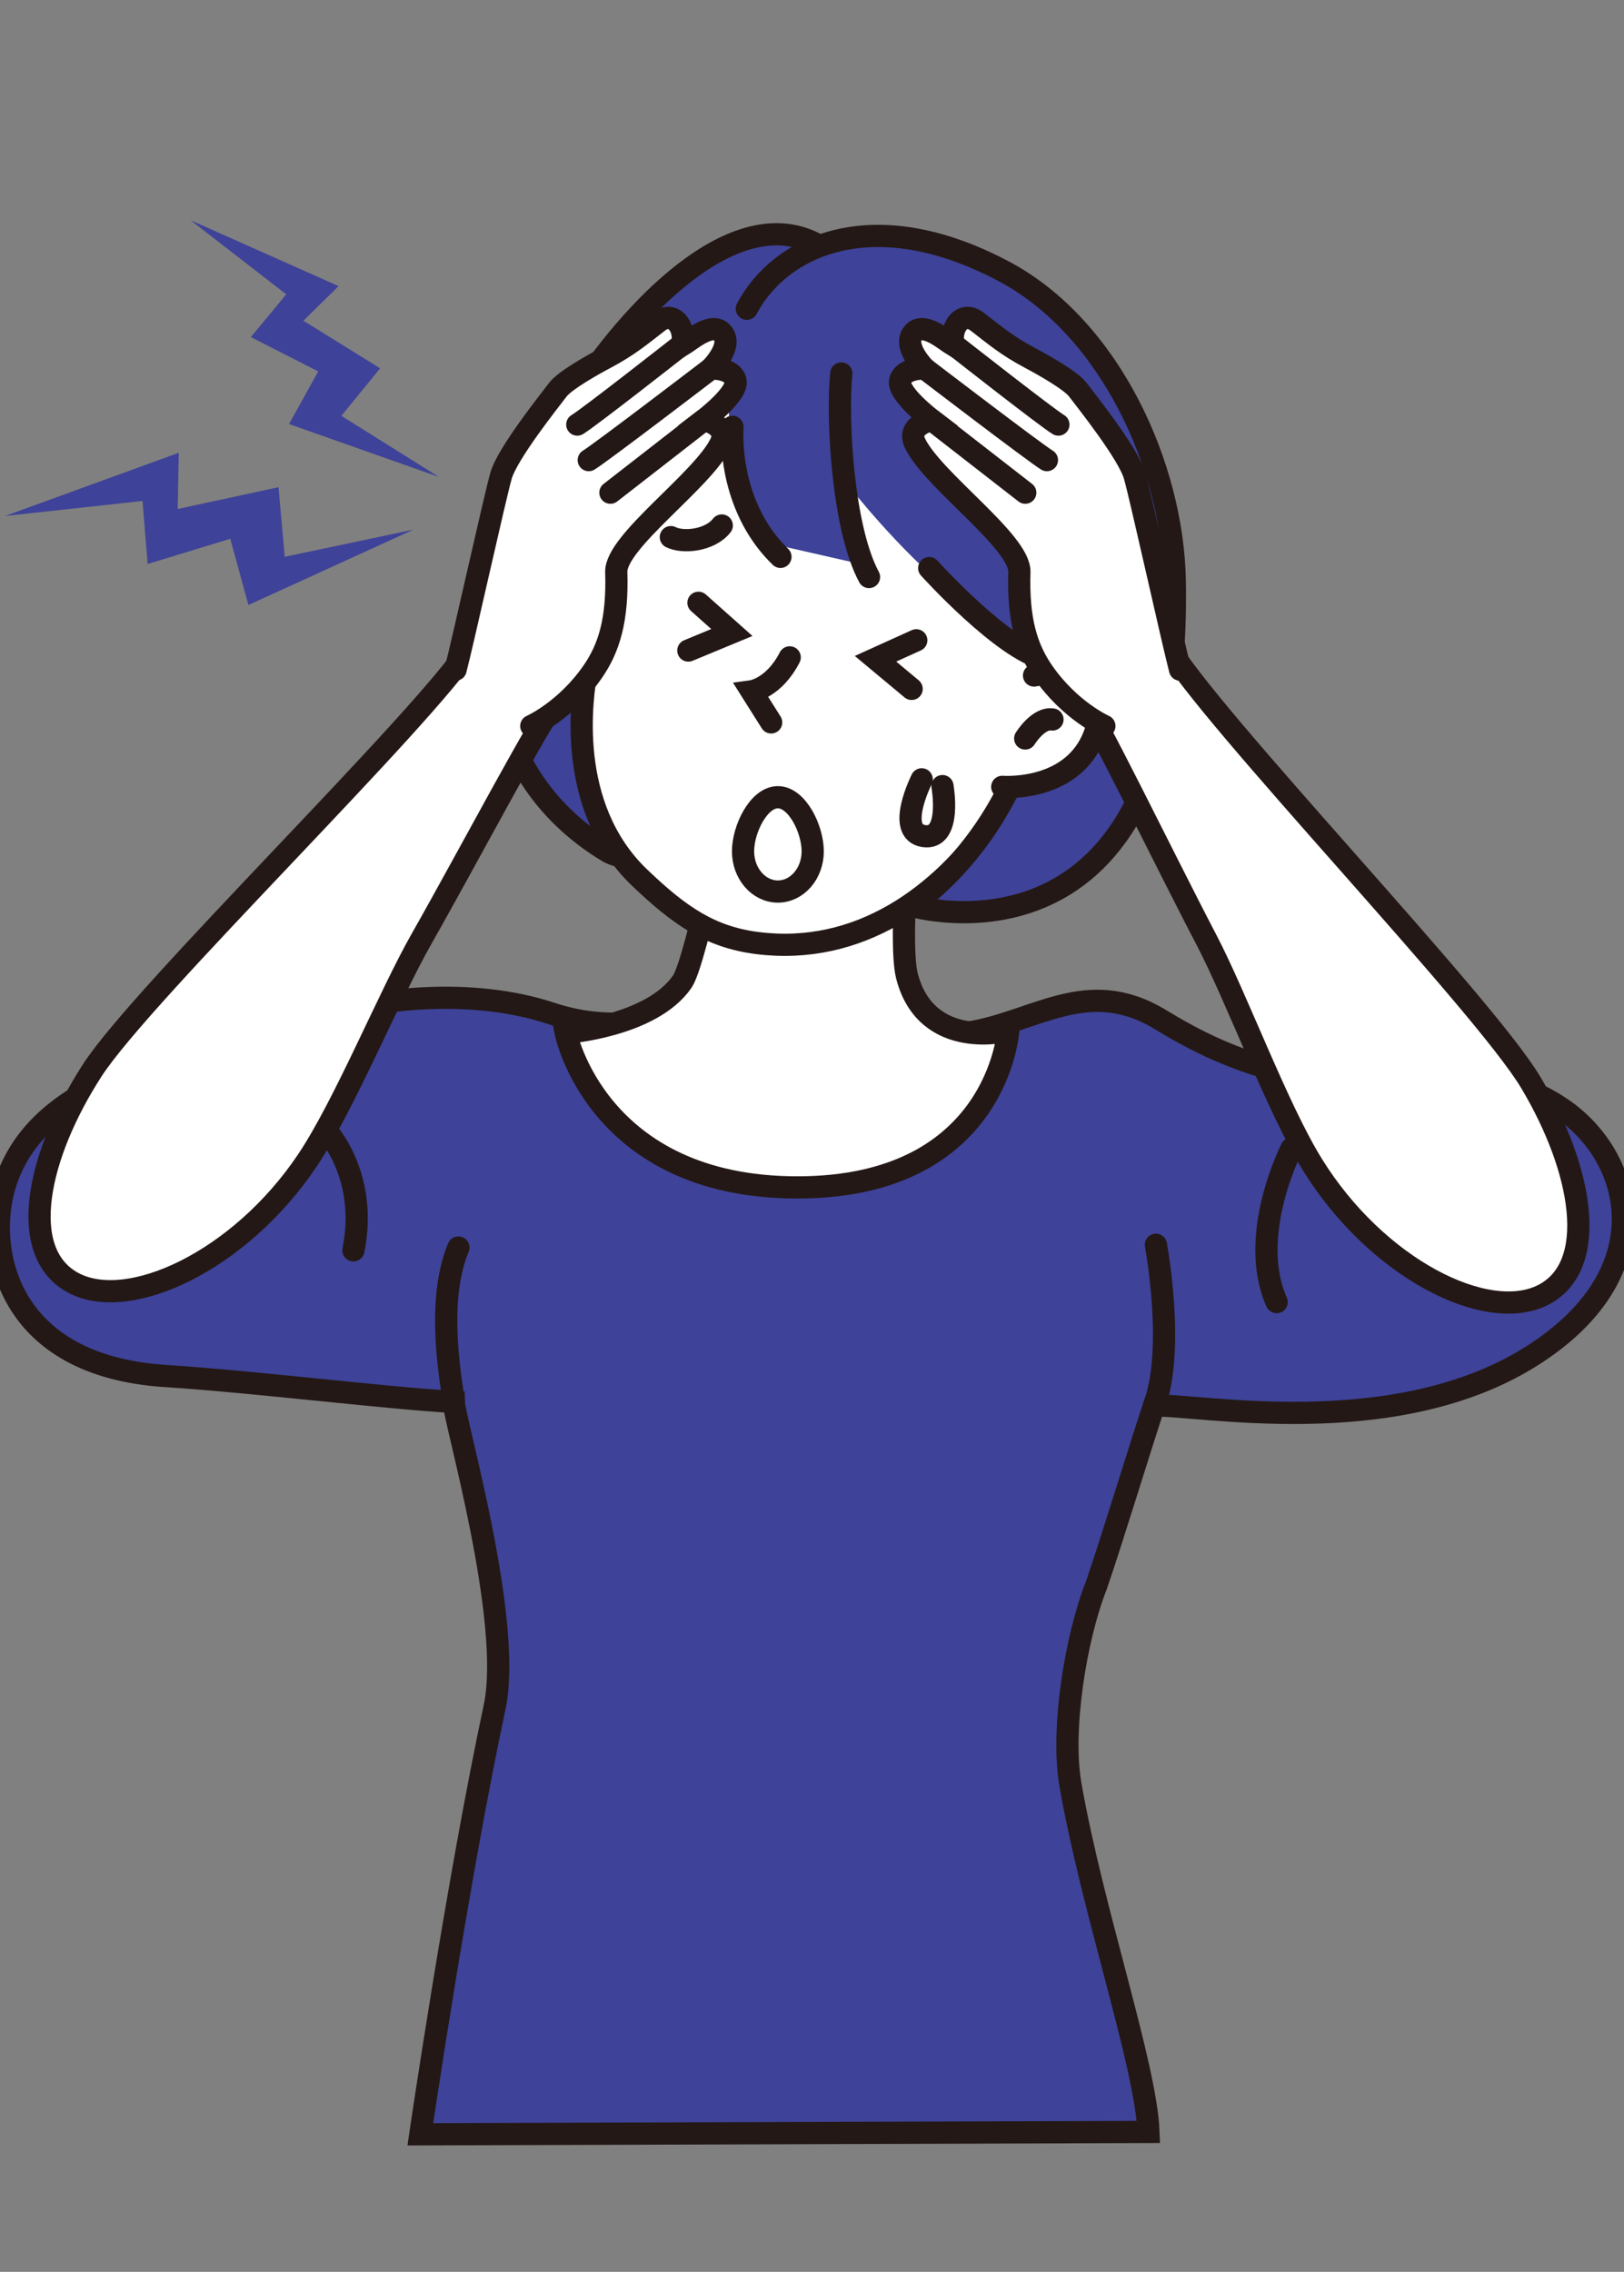 <?xml version="1.0" encoding="utf-8"?>
<svg xmlns="http://www.w3.org/2000/svg" fill="none" height="100%" overflow="visible" preserveAspectRatio="none" style="display: block;" viewBox="0 0 118 165" width="100%">
<rect x="0" y="0" width="118" height="165" fill="#808080" stroke="none"/>
<g clip-path="url(#clip0_0_159)" id="Frame">
<path d="M95.732 78.451C89.848 77.328 86.554 75.395 84.259 74.018C78.968 70.843 75.216 74.253 70.281 75.009C65.265 75.778 64.708 73.337 57.911 73.503C47.623 73.753 44.982 75.228 39.988 73.582C34.517 71.779 26.984 72.168 20.552 74.689C16.097 76.435 2.871 77.241 0.306 86.24C-0.99 90.792 0.458 99.204 12.049 99.94C18.392 100.343 28.11 101.551 32.97 101.82C33.003 103.151 37.282 117.7 35.939 123.982C33.24 136.608 30.54 155.011 30.54 155.011L83.448 154.84C83.264 149.999 79.381 138.791 77.779 129.623C77.075 125.592 78.169 118.907 79.669 115.117C80.739 112.027 83.089 104.328 83.853 102.089C86.957 101.954 101.13 104.775 111.118 98.597C120.79 92.613 118.811 84.091 113.412 80.465C108.013 76.839 105.583 80.331 95.731 78.451H95.732Z" fill="#3E4298" id="Vector" stroke="#231815" stroke-linecap="round" stroke-width="1.613"/>
<path d="M73.258 74.858C73.258 74.858 67.331 76.4 65.902 70.895C65.181 68.117 66.443 55.91 66.443 55.91L53.214 56.658C53.214 56.658 50.617 69.779 49.571 71.298C47.327 74.555 41.105 75.009 41.105 75.009C41.105 75.009 43.363 86.24 57.939 86.24C72.515 86.24 73.258 74.858 73.258 74.858Z" fill="white" id="Vector_2" stroke="#231815" stroke-linecap="round" stroke-width="1.613"/>
<path d="M62.948 21.388C62.948 21.388 62.511 20.217 60.542 18.57C54.688 13.667 46.923 21.369 42.624 27.613C40.406 30.836 38.548 33.382 36.857 39.717C34.275 49.395 36.832 57.33 44.03 61.769C48.438 64.487 48.476 52.995 48.476 52.995C48.476 52.995 45.034 48.249 45.722 44.549C46.411 40.849 47.741 38.597 52.728 34.198C57.716 29.8 61.831 24.655 62.946 21.389L62.948 21.388Z" fill="#3E4298" id="Vector_3" stroke="#231815" stroke-linecap="round" stroke-width="1.613"/>
<g id="Vector_4">
<path d="M44.661 41.362C44.661 41.362 39.366 38.77 39.025 44.103C38.684 49.435 44.171 50.771 44.171 50.771" fill="white"/>
<path d="M44.661 41.362C44.661 41.362 39.366 38.77 39.025 44.103C38.684 49.435 44.171 50.771 44.171 50.771" stroke="#231815" stroke-linecap="round" stroke-width="1.613"/>
</g>
<path d="M44.77 35.621C43.299 39.341 43.647 43.148 42.642 48.583C42.275 50.568 41.067 58.572 46.467 63.734C49.343 66.485 51.585 68.058 55.029 68.493C62.339 69.416 68.311 65.189 72.326 59.376C75.004 55.496 77.232 46.734 76.723 41.37C76.215 36.007 68.241 25.989 60.07 26.744C51.897 27.5 47.43 28.899 44.771 35.621H44.77Z" fill="white" id="Vector_5" stroke="#231815" stroke-linecap="round" stroke-width="1.613"/>
<path d="M57.381 47.743C56.226 49.99 54.608 50.209 54.608 50.209L56.033 52.467" id="Vector_6" stroke="#231815" stroke-linecap="round" stroke-width="1.613"/>
<path d="M53.455 24.614C52.232 30.196 53.216 36.398 56.509 39.596L62.943 41.06C62.943 41.06 62.034 38.673 61.685 35.307C61.685 35.307 65.325 39.966 69.03 42.922C71.118 44.588 75.807 48.006 75.94 47.876C75.487 54.066 71.097 62.839 66.756 65.706C66.756 65.706 71.666 65.861 74.828 65.122C80.614 63.768 85.657 57.382 85.172 40.926C84.972 34.125 80.702 23.83 72.946 19.712C61.942 13.869 54.678 19.034 53.455 24.616V24.614Z" fill="#3E4298" id="Vector_7"/>
<path d="M76.781 31.562C78.833 35.291 80.237 38.921 80.539 42.24" id="Vector_8" stroke="#231815" stroke-linecap="round" stroke-width="1.613"/>
<path d="M53.219 30.999C53.094 33.435 53.7 37.534 56.709 40.443" id="Vector_9" stroke="#231815" stroke-linecap="round" stroke-width="1.613"/>
<path d="M73.286 57.31C71.67 60.536 69.324 63.541 66.233 65.791C66.233 65.791 85.913 71.572 85.358 42.135C85.204 33.93 80.702 23.83 72.946 19.711C63.413 14.649 56.687 17.849 54.264 22.424" id="Vector_10" stroke="#231815" stroke-linecap="round" stroke-width="1.613"/>
<path d="M67.517 41.261C67.517 41.261 72.878 47.207 75.941 47.874" id="Vector_11" stroke="#231815" stroke-linecap="round" stroke-width="1.613"/>
<path d="M61.127 27.125C60.799 30.347 61.221 38.346 63.143 41.908" id="Vector_12" stroke="#231815" stroke-linecap="round" stroke-width="1.613"/>
<g id="Vector_13">
<path d="M75.134 49.062C75.134 49.062 80.769 47.792 79.794 52.397C78.687 57.626 72.823 57.147 72.823 57.147" fill="white"/>
<path d="M75.134 49.062C75.134 49.062 80.769 47.792 79.794 52.397C78.687 57.626 72.823 57.147 72.823 57.147" stroke="#231815" stroke-linecap="round" stroke-width="1.613"/>
</g>
<g id="Vector_14">
<path d="M74.491 53.635C74.491 53.635 75.443 52.091 76.474 52.255Z" fill="white"/>
<path d="M74.491 53.635C74.491 53.635 75.443 52.091 76.474 52.255" stroke="#231815" stroke-linecap="round" stroke-width="1.613"/>
</g>
<path d="M83.988 90.405C83.988 90.405 85.406 97.993 83.853 102.09" id="Vector_15" stroke="#231815" stroke-linecap="round" stroke-width="1.613"/>
<path d="M52.445 38.165C51.587 39.266 49.62 39.453 48.743 39.01" id="Vector_16" stroke="#231815" stroke-linecap="round" stroke-width="1.613"/>
<path d="M66.971 56.602C66.971 56.602 65.051 60.408 67.117 60.722C69.183 61.035 68.481 57.093 68.481 57.093" id="Vector_17" stroke="#231815" stroke-linecap="round" stroke-width="1.613"/>
<path d="M50.75 43.779L53.177 45.938L50.014 47.248" id="Vector_18" stroke="#231815" stroke-linecap="round" stroke-width="1.613"/>
<path d="M66.577 46.504L63.614 47.845L66.24 50.033" id="Vector_19" stroke="#231815" stroke-linecap="round" stroke-width="1.613"/>
<path d="M30.038 38.467L18.051 43.94L16.732 39.129L10.729 40.962L10.355 36.383L0.372 37.474L12.99 32.884L12.908 36.968L20.237 35.383L20.687 40.441L30.038 38.467Z" fill="#3E4298" id="Vector_20"/>
<path d="M31.89 34.639L21.001 30.797L23.122 26.975L18.226 24.481L20.799 21.377L13.857 16L24.601 20.779L22.045 23.295L27.622 26.75L24.803 30.2L31.89 34.639Z" fill="#3E4298" id="Vector_21"/>
<path d="M32.969 101.821C32.834 100.545 31.619 94.636 33.307 90.606" id="Vector_22" stroke="#231815" stroke-linecap="round" stroke-width="1.613"/>
<path d="M59.052 61.83C59.052 63.443 57.919 64.751 56.521 64.751C55.124 64.751 53.99 63.443 53.99 61.83C53.99 60.216 55.124 57.901 56.521 57.901C57.919 57.901 59.052 60.216 59.052 61.83Z" fill="white" id="Vector_23" stroke="#231815" stroke-linecap="round" stroke-width="1.613"/>
<g id="Group">
<g id="Vector_24">
<path d="M84.796 46.825C87.883 52.168 107.758 72.816 111.219 78.605C114.975 84.887 116.248 91.934 112.13 94.045C108.012 96.156 100.02 92.092 95.372 84.605C92.803 80.466 89.871 72.476 87.638 68.216C84.58 62.377 79.119 51.092 78.6 50.937" fill="white"/>
<path d="M84.796 46.825C87.883 52.168 107.758 72.816 111.219 78.605C114.975 84.887 116.248 91.934 112.13 94.045C108.012 96.156 100.02 92.092 95.372 84.605C92.803 80.466 89.871 72.476 87.638 68.216C84.58 62.377 79.119 51.092 78.6 50.937" stroke="#231815" stroke-linecap="round" stroke-width="1.613"/>
</g>
<g id="Group_2">
<g id="Vector_25">
<path d="M85.743 48.634C85.24 46.736 82.851 35.938 82.436 34.531C81.956 32.902 78.927 29.113 78.319 28.308C77.812 27.634 75.822 26.516 74.81 25.979C73.176 25.112 72.246 24.322 71.031 23.382C69.817 22.442 68.962 23.964 69.305 25.101C68.679 24.72 67.068 23.273 66.328 24.222C65.589 25.172 67.187 26.766 67.187 26.766C67.187 26.766 65.667 26.696 65.408 27.627C65.148 28.558 67.702 30.5 67.702 30.5C67.702 30.5 65.85 30.884 66.488 32.201C67.793 34.898 74.136 39.343 74.069 41.547C73.961 45.009 74.586 47.066 75.79 48.8C77.746 51.623 80.244 52.729 80.244 52.729" fill="white"/>
<path d="M85.743 48.634C85.24 46.736 82.851 35.938 82.436 34.531C81.956 32.902 78.927 29.113 78.319 28.308C77.812 27.634 75.822 26.516 74.81 25.979C73.176 25.112 72.246 24.322 71.031 23.382C69.817 22.442 68.962 23.964 69.305 25.101C68.679 24.72 67.068 23.273 66.328 24.222C65.589 25.172 67.187 26.766 67.187 26.766C67.187 26.766 65.667 26.696 65.408 27.627C65.148 28.558 67.702 30.5 67.702 30.5C67.702 30.5 65.85 30.884 66.488 32.201C67.793 34.898 74.136 39.343 74.069 41.547C73.961 45.009 74.586 47.066 75.79 48.8C77.746 51.623 80.244 52.729 80.244 52.729" stroke="#231815" stroke-linecap="round" stroke-width="1.613"/>
</g>
<g id="Vector_26">
<path d="M67.187 26.767C67.187 26.767 75.159 32.863 76.07 33.417Z" fill="white"/>
<path d="M67.187 26.767C67.187 26.767 75.159 32.863 76.07 33.417" stroke="#231815" stroke-linecap="round" stroke-width="1.613"/>
</g>
<g id="Vector_27">
<path d="M69.549 25.223C69.549 25.223 75.993 30.284 76.903 30.837Z" fill="white"/>
<path d="M69.549 25.223C69.549 25.223 75.993 30.284 76.903 30.837" stroke="#231815" stroke-linecap="round" stroke-width="1.613"/>
</g>
<path d="M67.702 30.502L74.496 35.783" id="Vector_28" stroke="#231815" stroke-linecap="round" stroke-width="1.613"/>
</g>
</g>
<g id="Group_3">
<g id="Vector_29">
<path d="M34.23 46.89C30.958 52.123 10.369 72.067 6.706 77.732C2.732 83.879 1.212 90.876 5.253 93.13C9.295 95.384 17.425 91.599 22.333 84.28C25.046 80.233 28.258 72.35 30.638 68.169C33.9 62.44 39.754 51.352 40.278 51.216" fill="white"/>
<path d="M34.23 46.89C30.958 52.123 10.369 72.067 6.706 77.732C2.732 83.879 1.212 90.876 5.253 93.13C9.295 95.384 17.425 91.599 22.333 84.28C25.046 80.233 28.258 72.35 30.638 68.169C33.9 62.44 39.754 51.352 40.278 51.216" stroke="#231815" stroke-linecap="round" stroke-width="1.613"/>
</g>
<g id="Group_4">
<g id="Vector_30">
<path d="M33.104 48.634C33.606 46.736 35.996 35.938 36.411 34.531C36.891 32.902 39.92 29.113 40.528 28.308C41.035 27.634 43.025 26.516 44.036 25.979C45.671 25.112 46.6 24.322 47.815 23.382C49.03 22.442 49.885 23.964 49.542 25.101C50.167 24.72 51.779 23.273 52.518 24.222C53.258 25.171 51.66 26.766 51.66 26.766C51.66 26.766 53.18 26.696 53.439 27.627C53.698 28.558 51.144 30.5 51.144 30.5C51.144 30.5 52.996 30.884 52.359 32.201C51.054 34.898 44.71 39.343 44.778 41.547C44.886 45.009 44.261 47.066 43.057 48.8C41.101 51.623 38.603 52.729 38.603 52.729" fill="white"/>
<path d="M33.104 48.634C33.606 46.736 35.996 35.938 36.411 34.531C36.891 32.902 39.92 29.113 40.528 28.308C41.035 27.634 43.025 26.516 44.036 25.979C45.671 25.112 46.6 24.322 47.815 23.382C49.03 22.442 49.885 23.964 49.542 25.101C50.167 24.72 51.779 23.273 52.518 24.222C53.258 25.171 51.66 26.766 51.66 26.766C51.66 26.766 53.18 26.696 53.439 27.627C53.698 28.558 51.144 30.5 51.144 30.5C51.144 30.5 52.996 30.884 52.359 32.201C51.054 34.898 44.71 39.343 44.778 41.547C44.886 45.009 44.261 47.066 43.057 48.8C41.101 51.623 38.603 52.729 38.603 52.729" stroke="#231815" stroke-linecap="round" stroke-width="1.613"/>
</g>
<g id="Vector_31">
<path d="M51.661 26.767C51.661 26.767 43.688 32.863 42.778 33.417Z" fill="white"/>
<path d="M51.661 26.767C51.661 26.767 43.688 32.863 42.778 33.417" stroke="#231815" stroke-linecap="round" stroke-width="1.613"/>
</g>
<g id="Vector_32">
<path d="M49.298 25.223C49.298 25.223 42.854 30.284 41.945 30.837Z" fill="white"/>
<path d="M49.298 25.223C49.298 25.223 42.854 30.284 41.945 30.837" stroke="#231815" stroke-linecap="round" stroke-width="1.613"/>
</g>
<path d="M51.145 30.502L44.352 35.783" id="Vector_33" stroke="#231815" stroke-linecap="round" stroke-width="1.613"/>
</g>
</g>
<path d="M93.841 83.42C93.841 83.42 90.602 89.733 92.761 94.568" id="Vector_34" stroke="#231815" stroke-linecap="round" stroke-width="1.613"/>
<path d="M23.791 82.212C23.791 82.212 26.76 85.435 25.68 90.808" id="Vector_35" stroke="#231815" stroke-linecap="round" stroke-width="1.613"/>
</g>
<defs>
<clipPath id="clip0_0_159">
<rect fill="white" height="165" width="118"/>
</clipPath>
</defs>
</svg>